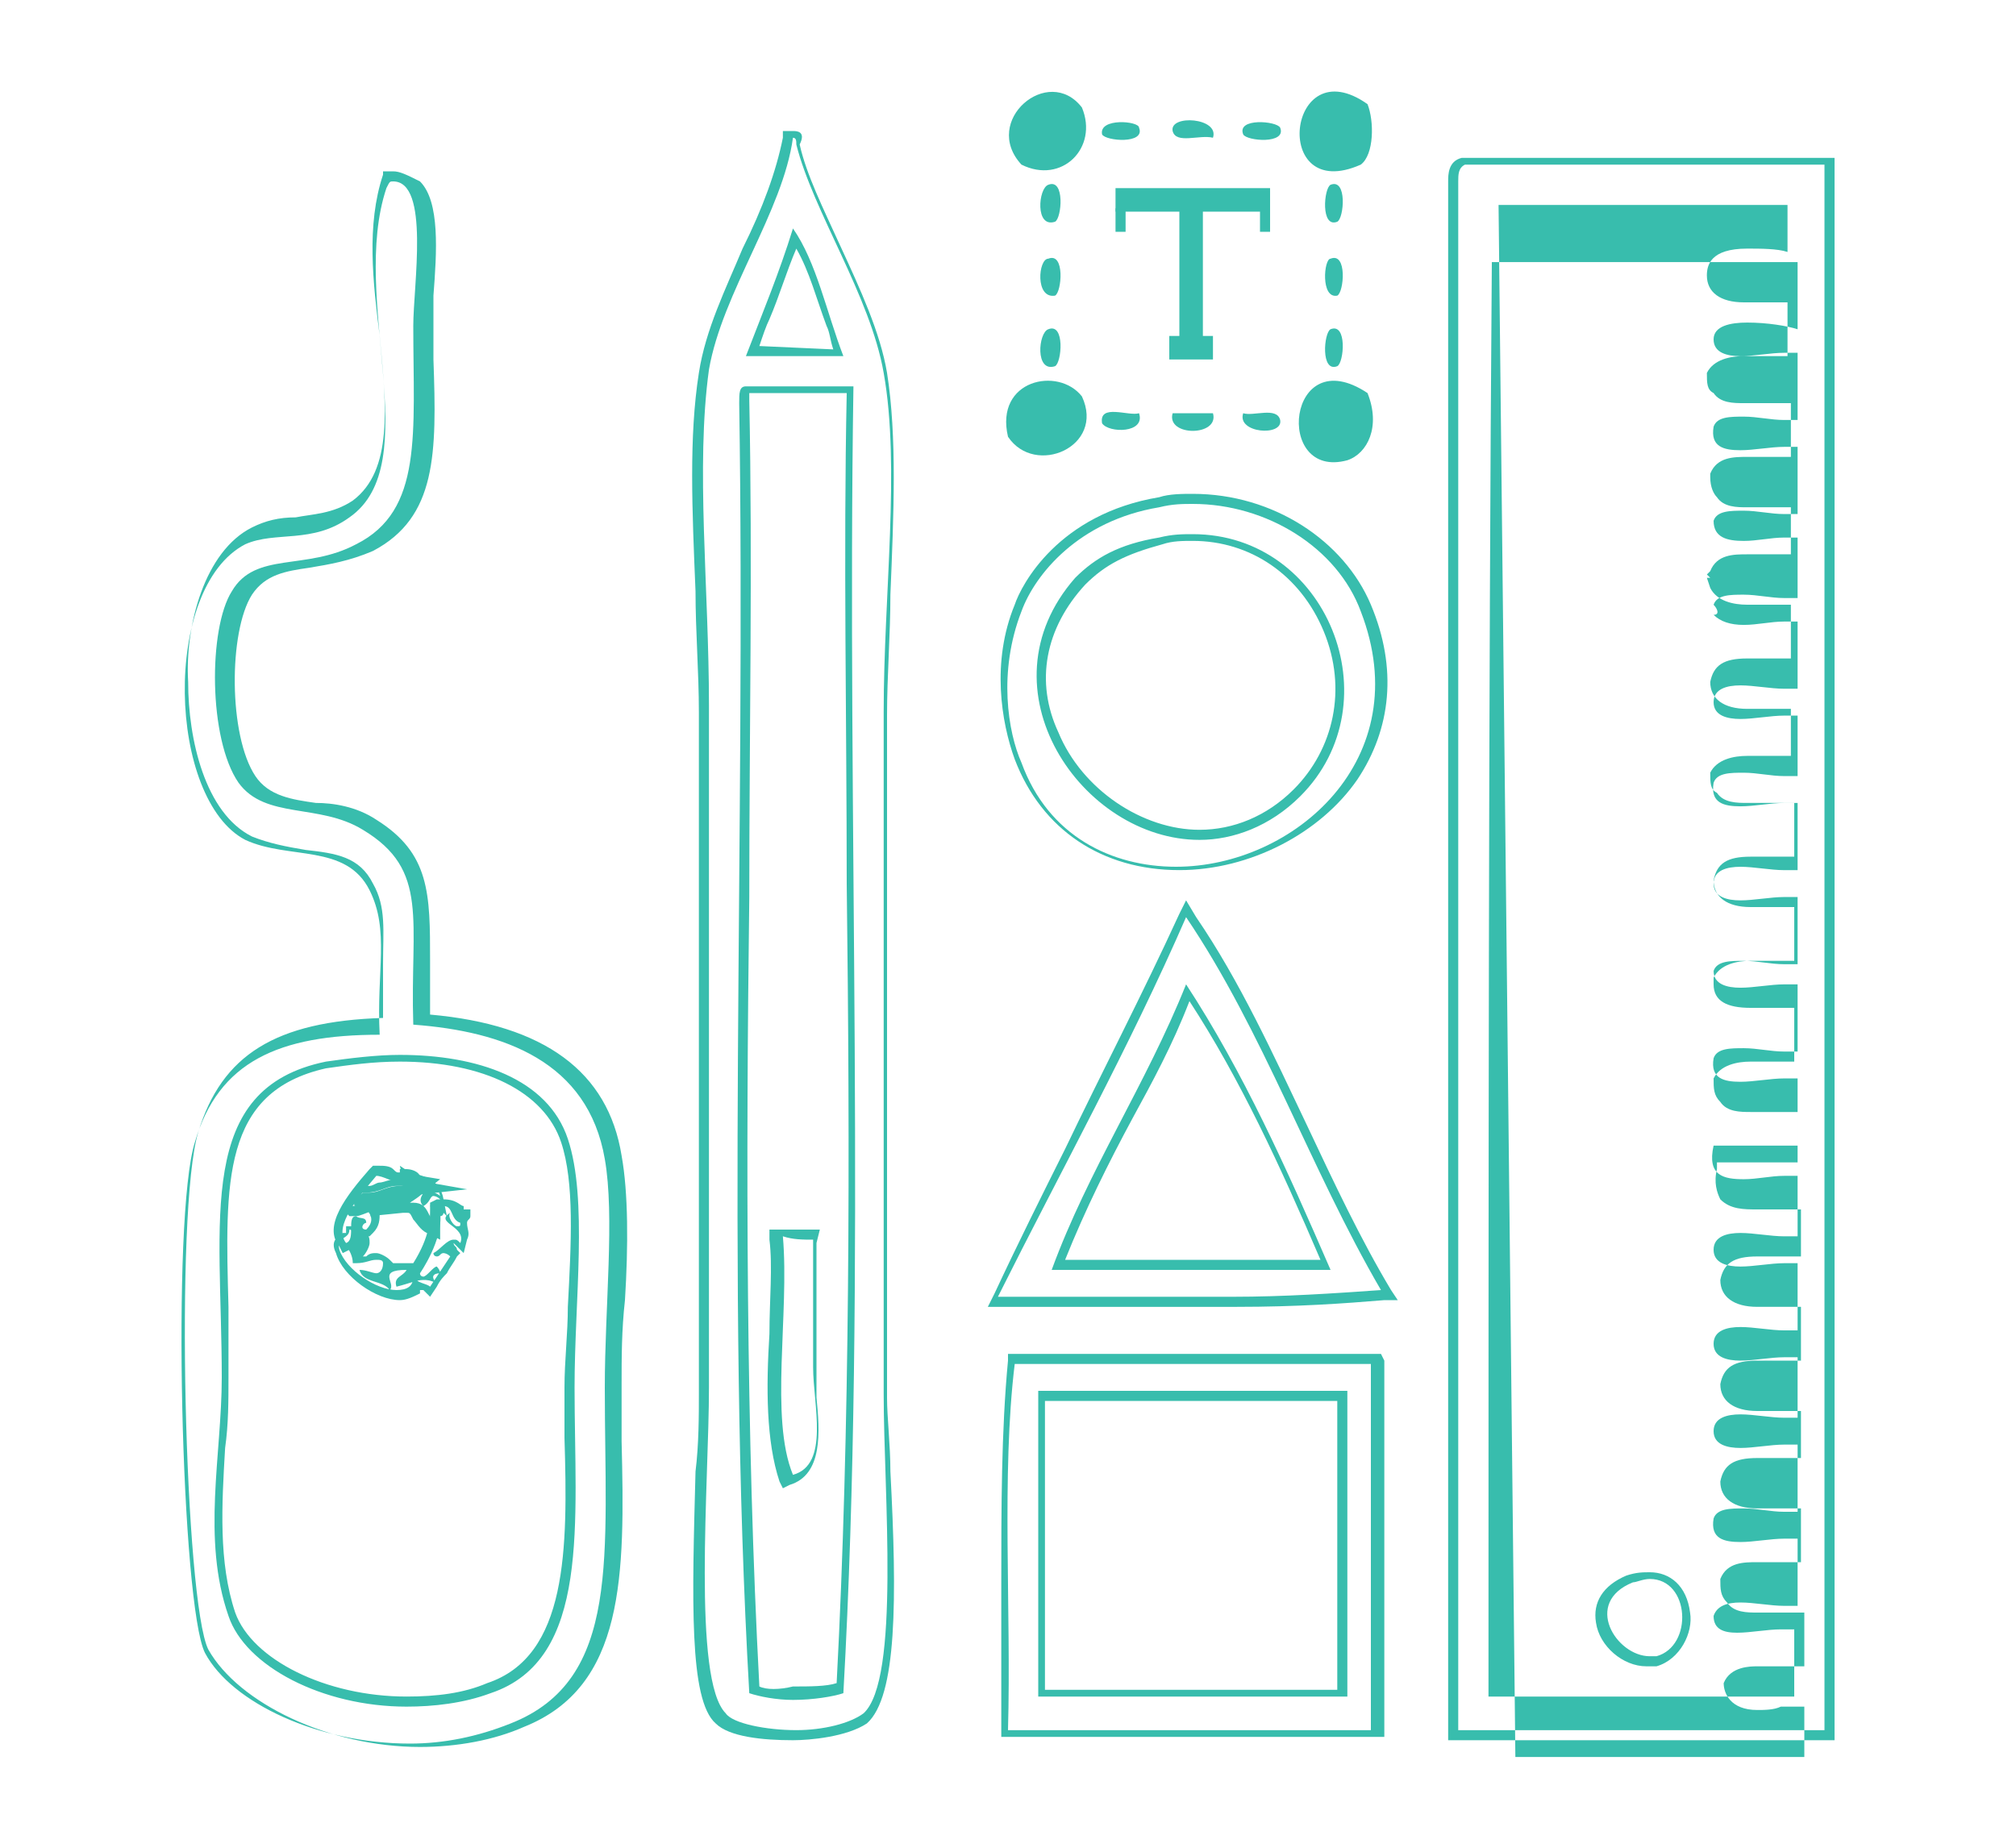 <?xml version="1.0" encoding="utf-8"?>
<!-- Generator: Adobe Illustrator 19.0.0, SVG Export Plug-In . SVG Version: 6.00 Build 0)  -->
<svg version="1.0" id="Layer_1" xmlns="http://www.w3.org/2000/svg" xmlns:xlink="http://www.w3.org/1999/xlink" x="0px" y="0px"
	 width="60px" height="55px" viewBox="-275 369 60 55" style="enable-background:new -275 369 60 55;" xml:space="preserve">
<style type="text/css">
	.st0{fill:#38BDAD;}
</style>
<g>
	<g>
		<g>
			<path class="st0" d="M-241.1,372.8c0.2,0.5-1,0.4-1.1,0.2C-242.3,372.5-241.1,372.6-241.1,372.8z"/>
		</g>
		<g>
			<path class="st0" d="M-238.9,373.1c-0.4-0.1-1.1,0.2-1.2-0.2C-240.2,372.4-238.7,372.5-238.9,373.1z"/>
		</g>
		<g>
			<path class="st0" d="M-236.9,372.8c0.2,0.5-1,0.4-1.1,0.2C-238.2,372.5-237,372.6-236.9,372.8z"/>
		</g>
		<g>
			<path class="st0" d="M-251.4,373.1c0.1,0,0.1,0.1,0.1,0.2c0.5,2,2.2,4.5,2.6,6.8c0.5,2.8,0,6.6,0,10.1c0,6.9,0,13.2,0,20.3
				c0,2.9,0.5,8.5-0.6,9.5c-0.4,0.3-1.2,0.5-2,0.5c-0.9,0-1.9-0.2-2.1-0.5c-1-1-0.5-6.9-0.5-9.7c0-6.9,0-13.4,0-20.3
				c0-3.5-0.4-7.1,0-10C-253.5,377.7-251.7,375.3-251.4,373.1L-251.4,373.1 M-252.8,379.6c1,0,1.9,0,2.9,0c-0.5-1.3-0.8-2.8-1.5-3.8
				C-251.8,377.1-252.3,378.3-252.8,379.6 M-249.6,380.5c-1.1,0-2.2,0-3.2,0c-0.2,0-0.2,0.2-0.2,0.5c0.2,12.8-0.4,26.2,0.3,38.4
				c0.3,0.1,0.8,0.2,1.3,0.2c0.6,0,1.2-0.1,1.5-0.2C-249.2,407-249.8,393.4-249.6,380.5 M-251.4,372.9L-251.4,372.9L-251.4,372.9
				L-251.4,372.9h-0.3v0.2c-0.2,1-0.6,2.1-1.2,3.3c-0.5,1.2-1.1,2.4-1.3,3.7c-0.3,1.9-0.2,4.1-0.1,6.5c0,1.2,0.1,2.4,0.1,3.6v20.3
				c0,0.6,0,1.5-0.1,2.3c-0.1,3.8-0.2,6.8,0.6,7.5c0.4,0.4,1.4,0.5,2.3,0.5c0.5,0,1.6-0.1,2.2-0.5c0.9-0.8,0.9-3.7,0.7-7.5
				c0-0.8-0.1-1.6-0.1-2.2v-20.3c0-1.2,0.1-2.4,0.1-3.6c0.1-2.4,0.2-4.7-0.1-6.6c-0.2-1.2-0.8-2.5-1.4-3.8c-0.5-1.1-1-2.1-1.2-3
				C-251,372.9-251.3,372.9-251.4,372.9L-251.4,372.9z M-252.4,379.3c0.1-0.3,0.2-0.6,0.3-0.8c0.3-0.7,0.5-1.4,0.8-2.1
				c0.4,0.7,0.6,1.5,0.9,2.3c0.1,0.2,0.1,0.4,0.2,0.7L-252.4,379.3L-252.4,379.3z M-252.4,419.2c-0.4-7.5-0.4-15.6-0.3-23.5
				c0-4.9,0.1-9.9,0-14.8c0-0.1,0-0.2,0-0.2h2.9c-0.1,4.8,0,9.8,0,14.6c0.1,8,0.1,16.2-0.3,23.8c-0.3,0.1-0.8,0.1-1.3,0.1
				C-251.8,419.3-252.2,419.3-252.4,419.2L-252.4,419.2z"/>
		</g>
		<g>
			<path class="st0" d="M-220.7,373.9c0,15.5,0,31,0,46.6c-3.6,0-7.3,0-10.9,0c0-15.4,0-30.7,0-46.1c0-0.2,0-0.4,0.2-0.5
				C-227.9,373.9-224.3,373.9-220.7,373.9 M-230.7,419.5c3,0,6,0,9.1,0c0-0.7,0-1.3,0-2c-0.1,0-0.2,0-0.4,0c-0.4,0-0.9,0.1-1.3,0.1
				c-0.4,0-0.7-0.1-0.7-0.5c0.1-0.3,0.4-0.4,0.8-0.4c0.4,0,0.9,0.1,1.3,0.1c0.1,0,0.3,0,0.4,0c0-0.7,0-1.3,0-2c-0.1,0-0.2,0-0.4,0
				c-0.4,0-0.9,0.1-1.3,0.1c-0.5,0-0.9-0.1-0.8-0.7c0.1-0.3,0.5-0.3,0.9-0.3s0.8,0.1,1.2,0.1c0.1,0,0.3,0,0.4,0c0-0.7,0-1.3,0-2
				c-0.1,0-0.2,0-0.4,0c-0.4,0-0.9,0.1-1.3,0.1c-0.4,0-0.8-0.1-0.8-0.5s0.4-0.5,0.8-0.5c0.4,0,0.9,0.1,1.3,0.1c0.1,0,0.3,0,0.4,0
				c0-0.6,0-1.2,0-1.8c-0.1,0-0.2,0-0.4,0c-0.4,0-0.9,0.1-1.3,0.1c-0.4,0-0.8-0.1-0.8-0.5s0.4-0.5,0.8-0.5c0.4,0,0.9,0.1,1.3,0.1
				c0.1,0,0.3,0,0.4,0c0-0.7,0-1.3,0-2c-0.1,0-0.2,0-0.4,0c-0.4,0-0.9,0.1-1.3,0.1c-0.4,0-0.8-0.1-0.8-0.5s0.4-0.5,0.8-0.5
				c0.4,0,0.9,0.1,1.3,0.1c0.1,0,0.3,0,0.4,0c0-0.6,0-1.2,0-1.8c-0.1,0-0.2,0-0.4,0c-0.4,0-0.8,0.1-1.2,0.1c-0.6,0-1.1-0.1-0.9-1
				c0.8,0,1.6,0,2.5,0c0-0.7,0-1.3,0-2c-0.1,0-0.2,0-0.4,0c-0.4,0-0.9,0.1-1.3,0.1c-0.5,0-0.9-0.1-0.8-0.7c0.1-0.3,0.5-0.3,0.9-0.3
				s0.8,0.1,1.2,0.1c0.1,0,0.3,0,0.4,0c0-0.7,0-1.3,0-2c-0.1,0-0.2,0-0.4,0c-0.4,0-0.9,0.1-1.3,0.1c-0.4,0-0.8-0.1-0.8-0.5
				c0.1-0.3,0.5-0.3,0.9-0.3s0.8,0.1,1.2,0.1c0.1,0,0.3,0,0.4,0c0-0.7,0-1.3,0-2c-0.1,0-0.2,0-0.4,0c-0.4,0-0.9,0.1-1.3,0.1
				c-0.4,0-0.8-0.1-0.8-0.5s0.4-0.5,0.8-0.5c0.4,0,0.9,0.1,1.3,0.1c0.1,0,0.3,0,0.4,0c0-0.7,0-1.3,0-2c-0.1,0-0.2,0-0.4,0
				c-0.4,0-0.9,0.1-1.3,0.1c-0.5,0-0.9-0.1-0.8-0.7c0.1-0.3,0.5-0.3,0.9-0.3s0.8,0.1,1.2,0.1c0.1,0,0.3,0,0.4,0c0-0.6,0-1.2,0-1.8
				c-0.1,0-0.2,0-0.4,0c-0.4,0-0.9,0.1-1.3,0.1c-0.4,0-0.8-0.1-0.8-0.5s0.4-0.5,0.8-0.5c0.4,0,0.9,0.1,1.3,0.1c0.1,0,0.3,0,0.4,0
				c0-0.7,0-1.3,0-2c-0.1,0-0.2,0-0.4,0c-0.4,0-0.8,0.1-1.2,0.1s-0.7-0.1-0.9-0.3c0.2,0,0.1-0.2,0-0.3c0.1-0.3,0.5-0.3,0.9-0.3
				s0.8,0.1,1.2,0.1c0.1,0,0.3,0,0.4,0c0-0.6,0-1.2,0-1.8c-0.1,0-0.2,0-0.4,0c-0.4,0-0.8,0.1-1.2,0.1c-0.5,0-0.9-0.1-0.9-0.6
				c0.1-0.3,0.5-0.3,0.9-0.3s0.8,0.1,1.2,0.1c0.1,0,0.3,0,0.4,0c0-0.7,0-1.3,0-2c-0.1,0-0.2,0-0.4,0c-0.4,0-0.9,0.1-1.3,0.1
				c-0.5,0-0.9-0.1-0.8-0.7c0.1-0.3,0.5-0.3,0.9-0.3s0.8,0.1,1.2,0.1c0.1,0,0.3,0,0.4,0c0-0.7,0-1.3,0-2c-0.1,0-0.2,0-0.4,0
				c-0.4,0-0.9,0.1-1.3,0.1c-0.4,0-0.8-0.1-0.8-0.5s0.5-0.5,1-0.5c0.6,0,1.2,0.1,1.5,0.2c0-0.7,0-1.3,0-2c-3,0-6,0-9.1,0
				C-230.7,389.7-230.7,404.6-230.7,419.5 M-220.4,373.7h-0.3h-10.8c-0.4,0.1-0.4,0.5-0.4,0.7v46.1v0.3h0.3h10.9h0.3v-0.3v-46.6
				V373.7L-220.4,373.7z M-230.4,375.1h8.6v1.4c-0.3-0.1-0.8-0.1-1.2-0.1c-1.1,0-1.2,0.5-1.2,0.8c0,0.5,0.4,0.8,1.1,0.8
				c0.2,0,0.4,0,0.6,0c0.2,0,0.4,0,0.6,0h0.1v1.6h-0.1c-0.2,0-0.4,0-0.6,0c-0.2,0-0.4,0-0.6,0c-0.4,0-0.9,0.1-1.1,0.5l0,0l0,0
				c0,0.3,0,0.5,0.2,0.6c0.2,0.3,0.6,0.3,0.9,0.3c0.2,0,0.4,0,0.7,0c0.2,0,0.4,0,0.6,0c0.1,0,0.1,0,0.1,0v1.6h-0.1
				c-0.2,0-0.4,0-0.6,0c-0.2,0-0.4,0-0.6,0c-0.4,0-0.9,0-1.1,0.5l0,0v0.1c0,0.3,0.1,0.5,0.2,0.6c0.2,0.3,0.6,0.3,0.9,0.3
				c0.2,0,0.4,0,0.6,0c0.2,0,0.4,0,0.6,0h0.1v1.4h-0.1c-0.2,0-0.4,0-0.6,0c-0.2,0-0.4,0-0.6,0c-0.4,0-0.9,0-1.1,0.5l-0.1,0.1
				l0.1,0.1h-0.1l0.1,0.3c0.2,0.4,0.7,0.5,1.1,0.5c0.2,0,0.4,0,0.6,0c0.2,0,0.4,0,0.6,0h0.1v1.6h-0.1c-0.2,0-0.4,0-0.6,0
				c-0.2,0-0.4,0-0.6,0c-0.7,0-1,0.2-1.1,0.7c0,0.5,0.4,0.8,1.1,0.8c0.2,0,0.4,0,0.6,0c0.2,0,0.4,0,0.6,0h0.1v1.4h-0.1
				c-0.2,0-0.4,0-0.6,0c-0.2,0-0.4,0-0.6,0c-0.4,0-0.9,0.1-1.1,0.5l0,0l0,0c0,0.3,0,0.5,0.2,0.6c0.2,0.3,0.6,0.3,0.9,0.3
				c0.2,0,0.4,0,0.7,0c0.2,0,0.4,0,0.6,0h0.1v1.6h-0.1c-0.2,0-0.4,0-0.6,0c-0.2,0-0.4,0-0.6,0c-0.7,0-1,0.2-1.1,0.7
				c0,0.5,0.4,0.8,1.1,0.8c0.2,0,0.4,0,0.6,0c0.2,0,0.4,0,0.6,0h0.1v1.6h-0.1c-0.2,0-0.4,0-0.6,0c-0.2,0-0.4,0-0.6,0
				c-0.4,0-0.9,0.1-1.1,0.5v0.1v0.1c0,0.5,0.4,0.7,1.1,0.7c0.2,0,0.4,0,0.6,0c0.2,0,0.4,0,0.6,0h0.1v1.6h-0.1c-0.2,0-0.4,0-0.6,0
				c-0.2,0-0.4,0-0.6,0c-0.4,0-0.9,0.1-1.1,0.5l0,0l0,0c0,0.3,0,0.5,0.2,0.7c0.2,0.3,0.6,0.3,0.9,0.3c0.2,0,0.4,0,0.7,0
				c0.2,0,0.4,0,0.6,0h0.1v1.5h-2.2h-0.2v0.2c-0.1,0.4,0,0.7,0.1,0.9c0.3,0.3,0.7,0.3,1.1,0.3c0.2,0,0.4,0,0.6,0c0.2,0,0.4,0,0.6,0
				h0.1v1.4h-0.1c-0.2,0-0.4,0-0.6,0c-0.2,0-0.4,0-0.6,0c-0.7,0-1,0.2-1.1,0.7c0,0.5,0.4,0.8,1.1,0.8c0.2,0,0.4,0,0.6,0
				c0.2,0,0.4,0,0.6,0h0.1v1.6h-0.1c-0.2,0-0.4,0-0.6,0c-0.2,0-0.4,0-0.6,0c-0.7,0-1,0.2-1.1,0.7c0,0.5,0.4,0.8,1.1,0.8
				c0.2,0,0.4,0,0.6,0c0.2,0,0.4,0,0.6,0h0.1v1.4h-0.1c-0.2,0-0.4,0-0.6,0c-0.2,0-0.4,0-0.6,0c-0.7,0-1,0.2-1.1,0.7
				c0,0.5,0.4,0.8,1.1,0.8c0.2,0,0.4,0,0.6,0c0.2,0,0.4,0,0.6,0h0.1v1.6h-0.1c-0.2,0-0.4,0-0.6,0c-0.2,0-0.4,0-0.6,0
				c-0.4,0-0.9,0-1.1,0.5l0,0l0,0c0,0.3,0,0.5,0.2,0.7c0.2,0.3,0.6,0.3,0.9,0.3c0.2,0,0.4,0,0.7,0c0.2,0,0.4,0,0.6,0
				c0.1,0,0.1,0,0.1,0v1.6h-0.1c-0.2,0-0.4,0-0.6,0c-0.2,0-0.5,0-0.7,0s-0.8,0-1,0.5l0,0l0,0c0,0.3,0.2,0.8,1,0.8
				c0.2,0,0.5,0,0.7-0.1c0.2,0,0.4,0,0.6,0c0.1,0,0.1,0,0.1,0v1.5h-8.6L-230.4,375.1L-230.4,375.1z"/>
		</g>
		<g>
			<path class="st0" d="M-263.3,374.4c1.1,0,0.6,3.1,0.6,4.3c0,3.2,0.3,5.5-1.7,6.5c-1.5,0.8-3,0.2-3.7,1.4
				c-0.7,1.1-0.7,4.4,0.2,5.7c0.8,1.1,2.4,0.6,3.7,1.4c2,1.2,1.4,2.7,1.5,5.8c2.7,0.2,5.2,1.1,5.7,4c0.3,1.7,0,4.4,0,6.8
				c0,5,0.5,8.7-2.8,10c-1,0.4-2,0.6-3,0.6c-2.7,0-5.3-1.2-6.1-2.7c-0.7-1.4-1-13-0.3-15.2c0.7-2.4,2.5-3.2,5.5-3.2
				c-0.1-1.9,0.3-3.1-0.3-4.3c-0.7-1.4-2.4-0.9-3.7-1.5c-2.3-1.2-2.5-7.5,0-8.8c0.9-0.4,2,0,3.1-0.8c2.3-1.6,0-6.5,1.1-9.8
				C-263.4,374.4-263.4,374.4-263.3,374.4 M-262.9,419.8c0.8,0,1.7-0.1,2.5-0.4c3-1,2.5-5.1,2.5-9.1c0-2.6,0.4-5.6-0.2-7.4
				s-2.7-2.5-5-2.5c-0.7,0-1.5,0.1-2.2,0.2c-3.9,0.8-3.1,4.7-3.1,9.4c0,2.3-0.6,4.8,0.2,7.1C-267.7,418.6-265.4,419.8-262.9,419.8
				 M-263.3,374.1L-263.3,374.1c-0.1,0-0.1,0-0.2,0h-0.1v0.1c-0.5,1.5-0.3,3.2-0.1,4.8c0.2,2.1,0.4,4-0.8,4.9
				c-0.6,0.4-1.2,0.4-1.7,0.5c-0.5,0-0.9,0.1-1.3,0.3c-1.4,0.7-2,2.9-1.9,4.6c0,1.7,0.5,3.9,1.9,4.6c0.5,0.2,1,0.3,1.6,0.4
				c0.9,0.1,1.6,0.2,2,1c0.4,0.7,0.3,1.4,0.3,2.4c0,0.5,0,1,0,1.6c-3.2,0.1-4.8,1.1-5.5,3.4s-0.4,14,0.3,15.4
				c0.9,1.6,3.6,2.9,6.3,2.9c1.1,0,2.2-0.2,3.1-0.6c3-1.2,3-4.5,2.9-8.5c0-0.5,0-1.1,0-1.7c0-0.8,0-1.6,0.1-2.5
				c0.1-1.6,0.1-3.2-0.1-4.3c-0.4-2.5-2.3-3.9-5.7-4.2c0-0.6,0-1.1,0-1.6c0-2,0-3.2-1.6-4.2c-0.6-0.4-1.3-0.5-1.8-0.5
				c-0.7-0.1-1.4-0.2-1.8-0.8c-0.8-1.2-0.8-4.3-0.1-5.4c0.4-0.6,1-0.7,1.7-0.8c0.6-0.1,1.2-0.2,1.9-0.5c1.9-1,1.9-2.9,1.8-5.7
				c0-0.3,0-0.7,0-1c0-0.2,0-0.6,0-0.9c0.1-1.3,0.2-2.8-0.4-3.4C-262.9,374.2-263.1,374.1-263.3,374.1L-263.3,374.1z M-262.9,419.5
				c-2.4,0-4.6-1.1-5.1-2.5c-0.5-1.5-0.4-3.2-0.3-4.9c0.1-0.7,0.1-1.4,0.1-2.1s0-1.4,0-2.1c-0.1-3.7-0.2-6.4,2.9-7.1
				c0.7-0.1,1.4-0.2,2.2-0.2c2.5,0,4.3,0.9,4.8,2.4c0.4,1.2,0.3,3,0.2,4.9c0,0.8-0.1,1.6-0.1,2.4c0,0.5,0,1,0,1.5
				c0.1,3.3,0.1,6.5-2.3,7.3C-261.2,419.4-262,419.5-262.9,419.5L-262.9,419.5z"/>
		</g>
		<g>
			<path class="st0" d="M-243.8,374.5c0.5-0.2,0.4,1,0.2,1.1C-244.2,375.8-244.1,374.6-243.8,374.5z"/>
		</g>
		<g>
			<path class="st0" d="M-235.4,374.5c0.5-0.2,0.4,1,0.2,1.1C-235.7,375.8-235.6,374.6-235.4,374.5z"/>
		</g>
		<g>
			<path class="st0" d="M-243.8,376.7c0.5-0.2,0.4,1,0.2,1.1C-244.2,377.9-244.1,376.7-243.8,376.7z"/>
		</g>
		<g>
			<path class="st0" d="M-235.4,376.7c0.5-0.2,0.4,1,0.2,1.1C-235.7,377.9-235.6,376.7-235.4,376.7z"/>
		</g>
		<g>
			<path class="st0" d="M-243.8,378.8c0.5-0.2,0.4,1,0.2,1.1C-244.2,380.1-244.1,378.9-243.8,378.8z"/>
		</g>
		<g>
			<path class="st0" d="M-235.4,378.8c0.5-0.2,0.4,1,0.2,1.1C-235.7,380.1-235.6,378.9-235.4,378.8z"/>
		</g>
		<g>
			<path class="st0" d="M-241.1,381.3c0.2,0.6-0.9,0.6-1.1,0.3C-242.3,381-241.4,381.4-241.1,381.3z"/>
		</g>
		<g>
			<path class="st0" d="M-240.1,381.3c0.4,0,0.8,0,1.2,0C-238.7,382-240.3,382-240.1,381.3z"/>
		</g>
		<g>
			<path class="st0" d="M-238,381.3c0.3,0.1,1-0.2,1.1,0.2C-236.8,382-238.2,381.9-238,381.3z"/>
		</g>
		<g>
			<path class="st0" d="M-239.5,384c2.2,0,4.3,1.3,5,3.2c1.7,4.4-2,7.6-5.5,7.6c-1.9,0-3.8-0.9-4.6-3.1c-0.4-0.9-0.7-2.7,0-4.5
				c0.4-1.1,1.7-2.7,4.1-3.1C-240.1,384-239.8,384-239.5,384 M-239.3,394c1,0,2.1-0.4,3-1.3c2.8-2.8,0.8-7.8-3.2-7.8
				c-0.3,0-0.6,0-1,0.1c-1.2,0.2-1.9,0.6-2.5,1.2C-245.9,389.5-242.8,394-239.3,394 M-239.5,383.7L-239.5,383.7c-0.3,0-0.7,0-1,0.1
				c-3,0.5-4.1,2.6-4.3,3.2c-0.7,1.7-0.4,3.5,0,4.6c0.8,2.1,2.6,3.3,4.9,3.3c2.1,0,4.2-1.1,5.3-2.7c1-1.5,1.2-3.3,0.4-5.2
				C-235,385.1-237.1,383.7-239.5,383.7L-239.5,383.7z M-239.3,393.7c-1.7,0-3.5-1.2-4.2-2.9c-0.7-1.5-0.4-3.1,0.8-4.4
				c0.6-0.6,1.2-0.9,2.3-1.2c0.3-0.1,0.6-0.1,0.9-0.1c1.7,0,3.2,1,3.9,2.7s0.3,3.5-0.9,4.7C-237.3,393.3-238.3,393.7-239.3,393.7
				L-239.3,393.7z"/>
		</g>
		<g>
			<path class="st0" d="M-239.7,396.3c2.3,3.4,3.7,7.5,5.8,11.1c-1.4,0.1-2.9,0.2-4.4,0.2c-1.7,0-3.5,0-5.2,0c-0.6,0-1.2,0-1.8,0
				C-243.4,403.8-241.4,400.2-239.7,396.3 M-243.7,406.8c2.8,0,5.5,0,8.3,0c-1.3-3-2.6-5.9-4.3-8.5
				C-240.9,401.3-242.6,403.8-243.7,406.8 M-239.7,395.8l-0.2,0.4c-1.1,2.4-2.3,4.7-3.4,7c-0.7,1.4-1.4,2.8-2.1,4.3l-0.2,0.4h0.4
				c0.6,0,1.2,0,1.8,0c0.9,0,1.7,0,2.6,0c0.9,0,1.7,0,2.6,0c1.8,0,3.2-0.1,4.4-0.2h0.4l-0.2-0.3c-0.9-1.5-1.7-3.2-2.5-4.9
				c-1-2.1-2-4.3-3.3-6.2L-239.7,395.8L-239.7,395.8z M-243.3,406.5c0.6-1.5,1.3-2.9,2-4.2c0.6-1.1,1.2-2.2,1.7-3.5
				c1.5,2.3,2.7,4.9,3.9,7.7H-243.3L-243.3,406.5z"/>
		</g>
		<g>
			<path class="st0" d="M-250.8,405.9c0,1.1,0,2.5,0,3.8c0,1.1,0.5,2.9-0.6,3.2c-0.7-1.7-0.1-4.8-0.3-7.1
				C-251.4,405.9-251.1,405.9-250.8,405.9 M-250.6,405.6h-0.3h-0.9h-0.3v0.3c0.1,0.8,0,1.8,0,2.8c-0.1,1.6-0.1,3.2,0.3,4.4l0.1,0.2
				l0.2-0.1c1-0.3,0.9-1.6,0.8-2.6c0-0.3,0-0.6,0-0.8V406L-250.6,405.6L-250.6,405.6z"/>
		</g>
		<g>
			<path class="st0" d="M-234.2,409.6c0,3.6,0,7.3,0,10.9c-3.6,0-7.2,0-10.8,0c0.1-3.6-0.2-7.6,0.2-10.9
				C-241.2,409.6-237.7,409.6-234.2,409.6 M-244.1,419.5c3.1,0,6.1,0,9.2,0c0-3,0-6,0-9.1c-3.1,0-6.1,0-9.2,0
				C-244.1,413.5-244.1,416.5-244.1,419.5 M-233.9,409.3h-0.3h-10.6h-0.2v0.2c-0.2,2.1-0.2,4.4-0.2,6.7c0,1.4,0,2.8,0,4.2v0.3h0.3
				h10.8h0.3v-0.3v-10.9L-233.9,409.3L-233.9,409.3z M-243.9,410.7h8.7v8.6h-8.7V410.7L-243.9,410.7z"/>
		</g>
		<g>
			<path class="st0" d="M-262.9,404c0.1,0,0.1,0.1,0.1,0.2s0.1,0.1,0.2,0.2c-0.4,0.3-0.9,0.5-1.5,0.6c0.2,0.2,0.2,0.4,0,0.6
				c-0.2,0-0.1-0.2,0-0.2l0,0c0-0.2-0.2-0.1-0.3-0.2c-0.3,0,0,0.7-0.3,0.8c-0.4-0.5,0.4-1.4,0.9-2l0,0c0.2,0,0.5,0.2,0.7,0.2
				C-263.1,404.2-263,404.2-262.9,404C-263,404-263,404-262.9,404 M-264,404.5c-0.1,0-0.1,0-0.2,0c-0.3,0.3-0.3,0.4-0.2,0.4
				c0.2,0,1-0.6,1.5-0.6c-0.1,0-0.1,0-0.2,0C-263.5,404.3-263.7,404.5-264,404.5 M-262.9,403.8L-262.9,403.8h-0.1h-0.1v0.1l0,0
				c-0.1,0-0.1,0-0.2-0.1s-0.3-0.1-0.4-0.1l0,0h-0.1h-0.1l-0.1,0.1c-0.7,0.8-1.4,1.7-0.9,2.3l0.1,0.2l0.2-0.1
				c0.3-0.1,0.3-0.3,0.3-0.5c0,0,0.1,0.1,0.2,0.1h0.1l0.1-0.1c0.2-0.2,0.2-0.4,0.2-0.6c0.5-0.1,1-0.3,1.3-0.6l0.5-0.4l-0.6-0.1
				C-262.6,403.8-262.9,403.8-262.9,403.8L-262.9,403.8z"/>
		</g>
		<g>
			<path class="st0" d="M-261.8,404.9c0.3,0,0.2,0.4,0.5,0.5c0,0.1,0,0.1-0.1,0.1s-0.3-0.3-0.2-0.4c-0.5,0.3,0.5,0.4,0.3,0.9
				c-0.1-0.1-0.1-0.1-0.2-0.1c-0.2,0-0.4,0.3-0.6,0.4c0,0.1,0.1,0.1,0.1,0.1c0.1,0,0.1-0.1,0.2-0.1c0,0,0.1,0,0.2,0.1
				c-0.2,0.3-0.4,0.6-0.6,0.9c-0.1-0.1-0.4-0.1-0.5-0.3c0,0.3-0.2,0.4-0.5,0.4c-0.6,0-1.5-0.6-1.7-1.2c-0.1-0.4,0.3-0.3,0.3-0.6l0,0
				c0.2,0,0.2,0.5,0,0.5h-0.1c0.1,0.1,0.2,0.3,0.2,0.5h0.1c0.3,0,0.4-0.1,0.6-0.1c0.1,0,0.2,0,0.2,0.1c0,0.2-0.1,0.3-0.2,0.3
				s-0.3-0.1-0.5-0.1c0.1,0.4,0.7,0.3,0.9,0.6c0.2-0.2-0.4-0.6,0.5-0.6c-0.1,0.2-0.4,0.2-0.3,0.5c0.4-0.1,0.6-0.2,0.8-0.2
				c0.1,0,0.2,0,0.4,0.1c-0.2-0.2-0.1-0.3,0.1-0.3l0,0c0-0.1-0.1-0.2-0.1-0.2c-0.1,0-0.3,0.3-0.4,0.3c0,0-0.1,0-0.1-0.1l0,0
				c0,0,0.7-1,0.6-1.8C-261.9,404.9-261.8,404.9-261.8,404.9 M-261.8,404.7c-0.1,0-0.1,0-0.2,0l-0.2,0.1v0.2c0,0.3,0,0.8-0.5,1.6
				h-0.3c-0.1,0-0.2,0-0.3,0l0,0l-0.1-0.1c-0.1-0.1-0.3-0.2-0.4-0.2s-0.2,0-0.3,0.1h-0.1c0.1-0.1,0.2-0.3,0.2-0.4s0-0.2-0.1-0.3
				c-0.1-0.1-0.2-0.2-0.3-0.2l0,0h-0.1h-0.2v0.2c0,0,0,0-0.1,0c-0.1,0.1-0.4,0.2-0.2,0.6c0.2,0.7,1.2,1.4,1.9,1.4
				c0.2,0,0.4-0.1,0.6-0.2c0,0,0,0,0-0.1l0,0h0.1l0.2,0.2l0.2-0.3c0.1-0.2,0.2-0.3,0.3-0.4c0.1-0.2,0.2-0.3,0.3-0.5l0.1-0.1
				l-0.1-0.1c0-0.1-0.1-0.1-0.1-0.2l0,0l0.3,0.3l0.1-0.4c0.1-0.2,0-0.3,0-0.5c0-0.1,0.1-0.1,0.1-0.2V405h-0.2v-0.1
				C-261.3,404.9-261.4,404.7-261.8,404.7L-261.8,404.7z"/>
		</g>
		<g>
			<path class="st0" d="M-262.7,404c0.4,0.1,0.7,0.2,0.8,0.6c-0.1-0.1-0.3-0.1-0.3-0.3c-0.2,0.2-0.4,0.4-0.2,0.6
				c0.2-0.1,0.2-0.3,0.3-0.3c0,0,0.1,0,0.2,0.1c0,0.1-0.2,0.1-0.3,0.2c0.1,0.1,0.2,0.2,0.2,0.5c-0.3-0.1-0.2-0.6-0.7-0.6h-0.1
				C-262.5,404.6-262.5,404.5-262.7,404 M-263.1,403.7l0.1,0.4v0.1c0,0.1,0.1,0.2,0.1,0.3c0,0,0,0-0.2,0.1l-0.9,0.6l1-0.1
				c0,0,0,0,0.1,0s0.1,0,0.2,0.2c0.1,0.1,0.2,0.3,0.4,0.4l0.4,0.2v-0.4c0-0.1,0-0.2,0-0.3c0.1,0,0.1-0.1,0.1-0.1l0.1,0.1l-0.1-0.5
				c-0.1-0.6-0.6-0.7-1-0.8L-263.1,403.7L-263.1,403.7z"/>
		</g>
		<g>
			<path class="st0" d="M-263.2,404.3c0.1,0,0.1,0,0.2,0c-0.5,0-1.3,0.6-1.5,0.6c-0.1,0,0-0.1,0.2-0.4c0.1,0,0.1,0,0.2,0
				C-263.7,404.5-263.5,404.3-263.2,404.3 M-263.2,404.1c-0.2,0-0.4,0.1-0.5,0.1s-0.2,0.1-0.3,0.1c0,0-0.1,0-0.2,0h-0.1l-0.1,0.1
				c-0.3,0.3-0.4,0.5-0.3,0.7l0.1,0.1h0.2c0.1,0,0.3-0.1,0.6-0.2c0.3-0.1,0.7-0.3,0.9-0.4l1.8-0.2l-1.7-0.3
				C-263,404.1-263.1,404.1-263.2,404.1L-263.2,404.1z"/>
		</g>
		<g>
			<path class="st0" d="M-242.8,372.2c0.5,1.2-0.6,2.3-1.8,1.7C-245.8,372.6-243.8,370.9-242.8,372.2z"/>
		</g>
		<g>
			<path class="st0" d="M-234.3,372.1c0.2,0.5,0.2,1.5-0.2,1.8C-237.2,375.1-236.7,370.4-234.3,372.1z"/>
		</g>
		<g>
			<path class="st0" d="M-242.8,380.8c0.7,1.5-1.4,2.4-2.2,1.2C-245.4,380.3-243.5,379.9-242.8,380.8z"/>
		</g>
		<g>
			<path class="st0" d="M-234.3,380.7c0.4,1,0,1.8-0.6,2C-237.1,383.3-236.7,379.1-234.3,380.7z"/>
		</g>
		<g>
			<path class="st0" d="M-225.9,416c1.2,0,1.3,2,0.2,2.3c-0.1,0-0.2,0-0.2,0c-1,0-2-1.6-0.5-2.2C-226.3,416.1-226.1,416-225.9,416
				 M-225.9,415.8L-225.9,415.8c-0.2,0-0.4,0-0.7,0.1c-0.7,0.3-1,0.8-0.9,1.4c0.1,0.7,0.8,1.3,1.5,1.3c0.1,0,0.2,0,0.3,0
				c0.7-0.2,1.1-1,1-1.6C-224.8,416.2-225.3,415.8-225.9,415.8L-225.9,415.8z"/>
		</g>
		<g>
			<rect x="-241.8" y="374.6" class="st0" width="4.6" height="0.7"/>
		</g>
		<g>
			<rect x="-240.2" y="379" class="st0" width="1.3" height="0.7"/>
		</g>
		<g>
			<rect x="-239.9" y="375.2" class="st0" width="0.7" height="3.9"/>
		</g>
		<g>
			<rect x="-237.5" y="375.2" class="st0" width="0.3" height="0.7"/>
		</g>
		<g>
			<rect x="-241.8" y="375.2" class="st0" width="0.3" height="0.7"/>
		</g>
	</g>
</g>
</svg>
